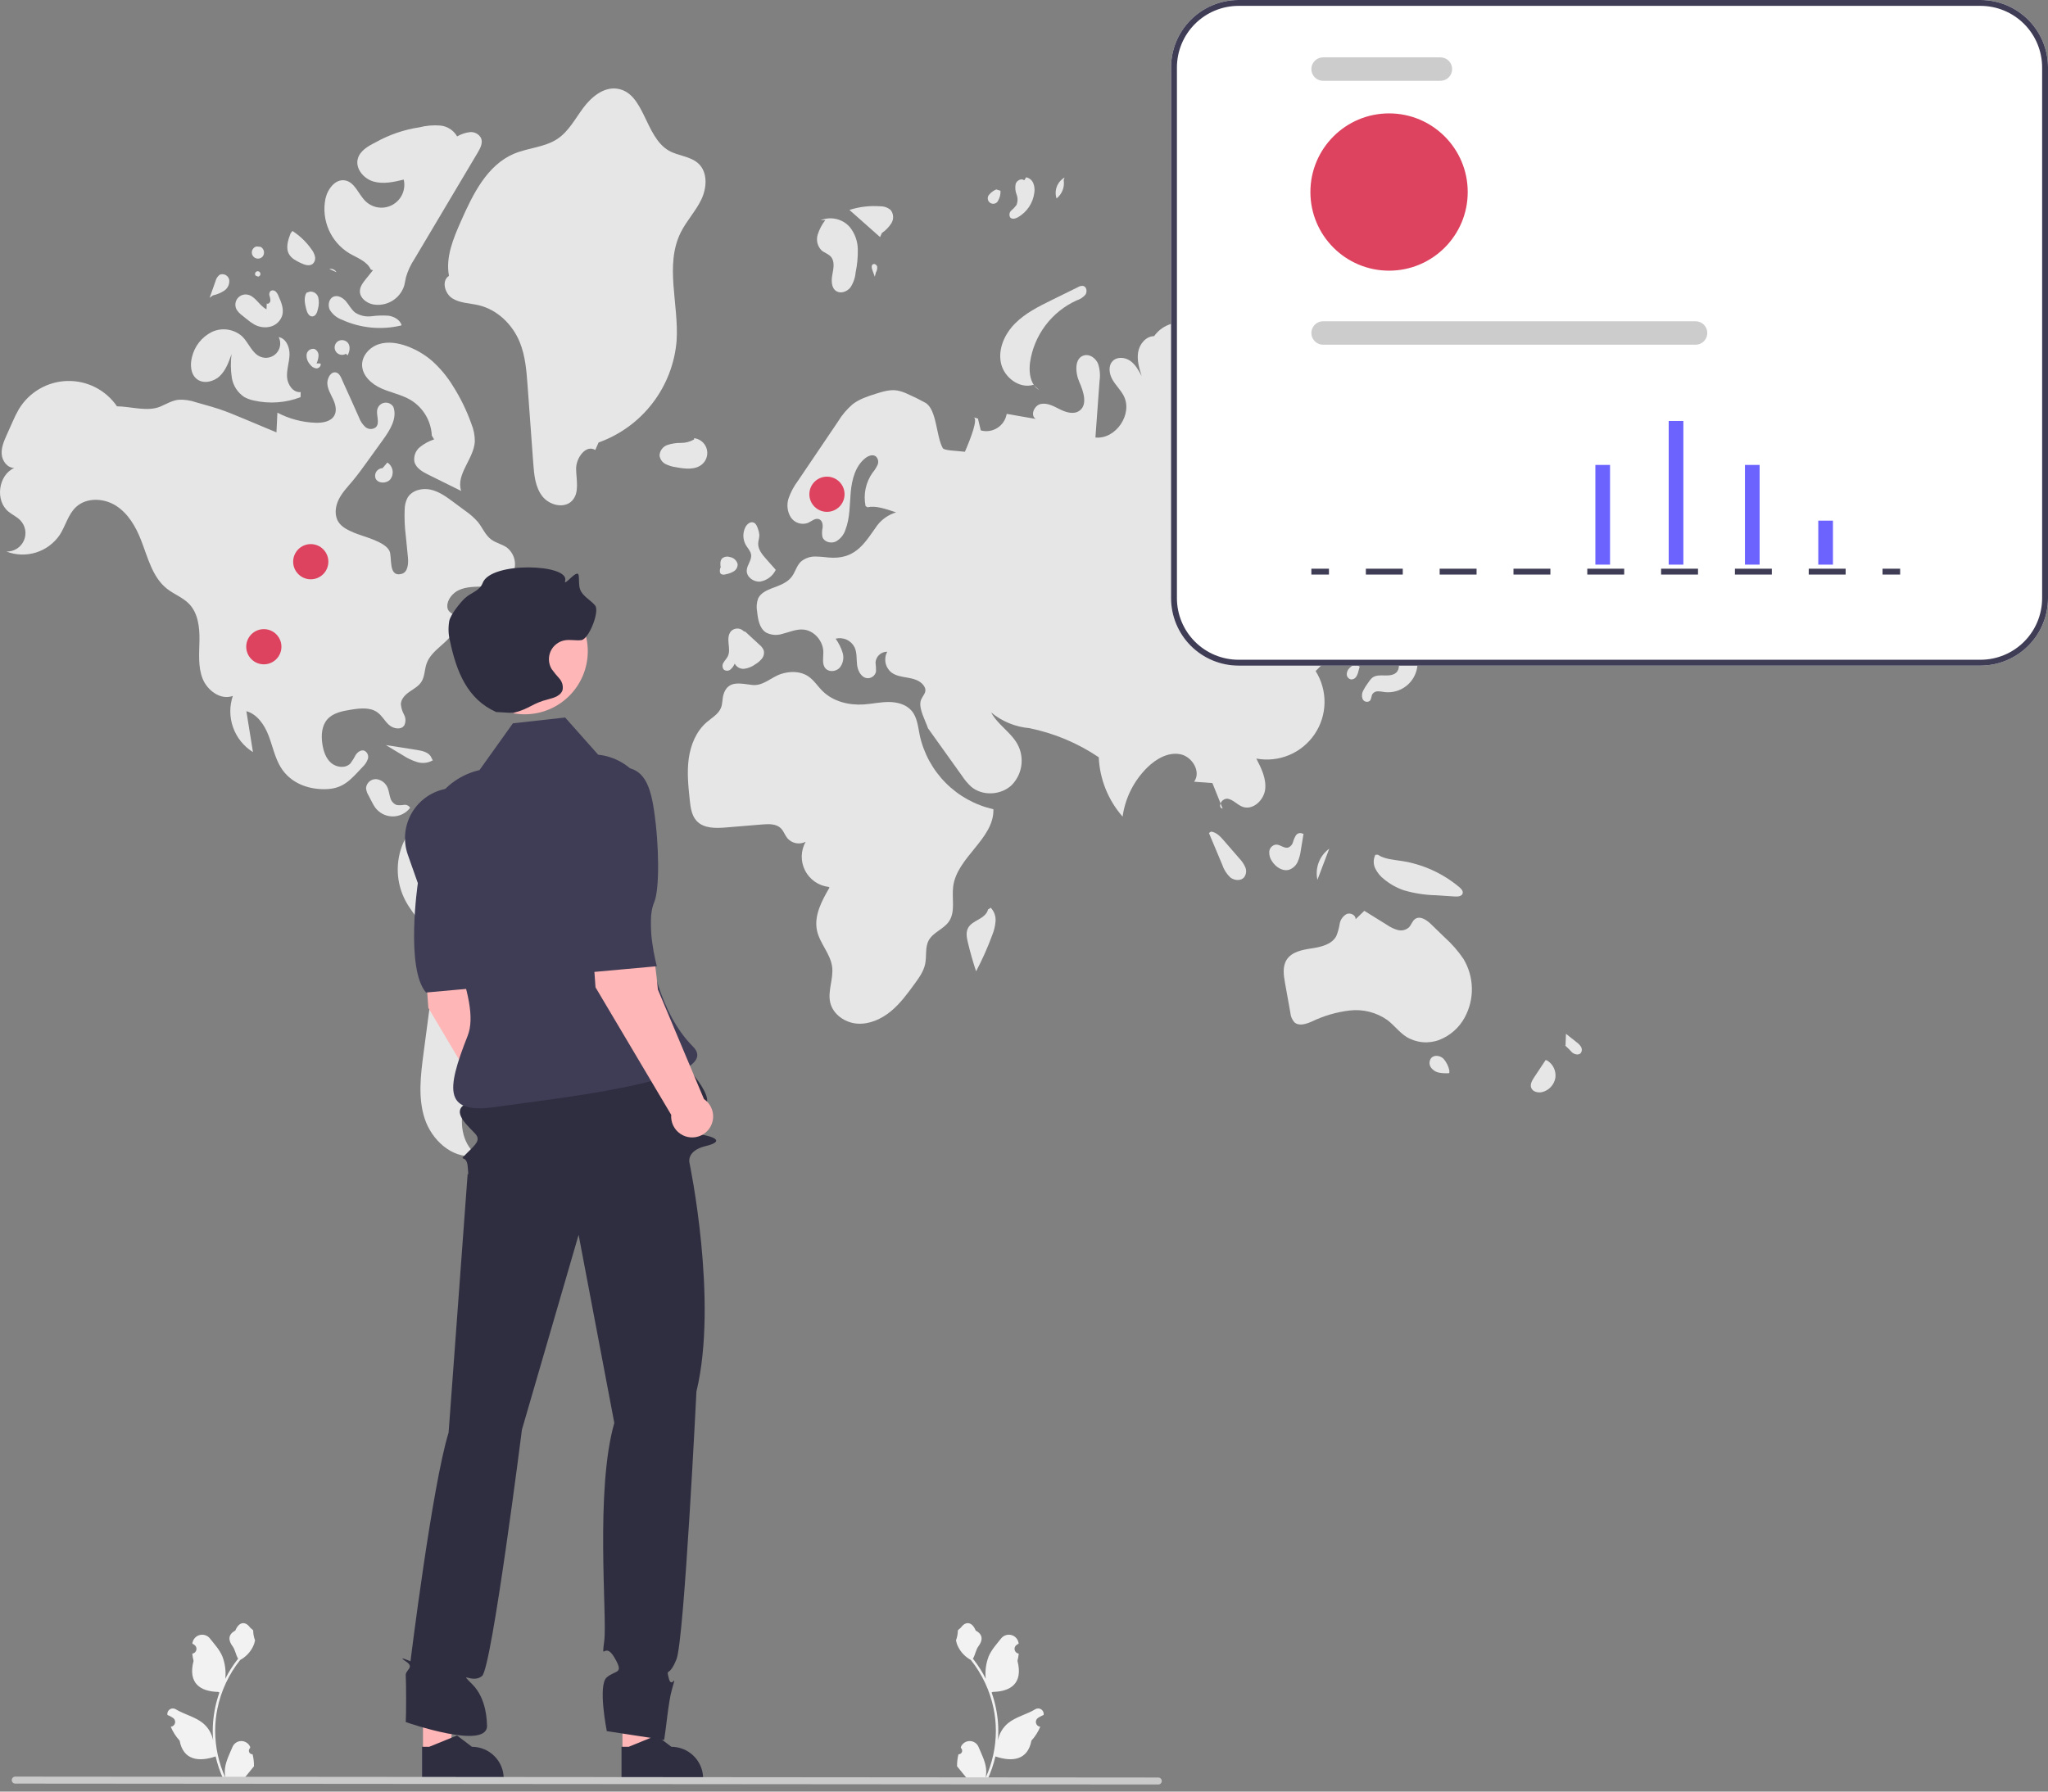 <svg width="240" height="210" viewBox="0 0 240 210" fill="none" xmlns="http://www.w3.org/2000/svg">
<rect x="0" y="0" width="240" height="210" fill="#808080" stroke="none"/>
<g clip-path="url(#clip0_535_8063)">
<path d="M112.317 205.627C112.403 205.631 112.488 205.608 112.56 205.562C112.633 205.517 112.689 205.45 112.722 205.371C112.755 205.291 112.763 205.204 112.745 205.12C112.727 205.037 112.683 204.96 112.62 204.902L112.592 204.788L112.603 204.761C112.689 204.557 112.834 204.384 113.019 204.262C113.203 204.14 113.42 204.075 113.641 204.076C113.862 204.077 114.079 204.143 114.262 204.266C114.446 204.39 114.589 204.564 114.674 204.769C115.013 205.584 115.444 206.402 115.55 207.264C115.597 207.646 115.577 208.032 115.492 208.407C116.287 206.671 116.701 204.785 116.703 202.876C116.703 202.397 116.677 201.918 116.624 201.442C116.579 201.052 116.518 200.664 116.44 200.28C116.014 198.192 115.098 196.235 113.769 194.57C113.126 194.219 112.605 193.679 112.278 193.023C112.159 192.788 112.076 192.536 112.029 192.276C112.17 191.904 112.244 191.51 112.248 191.112C112.349 190.959 112.53 190.883 112.641 190.733C113.19 189.988 113.947 190.118 114.342 191.13C115.187 191.556 115.195 192.263 114.677 192.943C114.347 193.375 114.302 193.96 114.013 194.423C114.043 194.461 114.074 194.498 114.103 194.536C114.647 195.235 115.121 195.986 115.518 196.778C115.422 195.891 115.537 194.993 115.855 194.16C116.177 193.383 116.781 192.729 117.312 192.057C117.453 191.876 117.644 191.742 117.861 191.67C118.078 191.598 118.312 191.592 118.532 191.653C118.753 191.713 118.95 191.838 119.1 192.011C119.249 192.184 119.344 192.398 119.373 192.625L119.376 192.655C119.297 192.699 119.22 192.746 119.144 192.796C119.049 192.86 118.975 192.951 118.933 193.057C118.89 193.163 118.881 193.279 118.905 193.391C118.93 193.502 118.988 193.604 119.071 193.682C119.155 193.76 119.26 193.811 119.373 193.828L119.384 193.83C119.356 194.115 119.306 194.397 119.235 194.674C119.917 197.311 118.445 198.272 116.343 198.315C116.296 198.339 116.251 198.363 116.205 198.385C116.604 199.516 116.854 200.695 116.95 201.891C117.004 202.596 117 203.305 116.94 204.01L116.944 203.985C117.096 203.201 117.514 202.494 118.128 201.982C119.039 201.234 120.326 200.958 121.309 200.357C121.413 200.29 121.535 200.254 121.659 200.253C121.783 200.253 121.905 200.288 122.009 200.355C122.114 200.421 122.198 200.517 122.25 200.629C122.303 200.742 122.322 200.867 122.306 200.99L122.302 201.016C122.155 201.076 122.013 201.144 121.875 201.222C121.796 201.266 121.718 201.314 121.643 201.364C121.548 201.427 121.474 201.518 121.432 201.624C121.389 201.73 121.379 201.846 121.404 201.958C121.429 202.069 121.487 202.171 121.57 202.249C121.653 202.327 121.758 202.378 121.871 202.396L121.883 202.398L121.907 202.401C121.656 202.999 121.305 203.549 120.868 204.028C120.442 206.33 118.61 206.548 116.651 205.878H116.65C116.435 206.812 116.123 207.721 115.72 208.591H112.401C112.389 208.554 112.378 208.516 112.367 208.479C112.675 208.498 112.983 208.48 113.286 208.424C113.04 208.122 112.793 207.818 112.547 207.515C112.541 207.51 112.536 207.504 112.531 207.497C112.407 207.343 112.28 207.189 112.155 207.035C112.149 206.56 112.203 206.087 112.317 205.627Z" fill="#F2F2F2"/>
<path d="M29.601 205.627C29.515 205.631 29.43 205.608 29.358 205.562C29.285 205.517 29.229 205.45 29.196 205.371C29.163 205.291 29.154 205.204 29.173 205.12C29.191 205.037 29.235 204.96 29.297 204.902L29.326 204.788L29.315 204.761C29.229 204.557 29.084 204.384 28.899 204.262C28.715 204.14 28.498 204.075 28.277 204.076C28.055 204.077 27.839 204.143 27.655 204.266C27.472 204.39 27.328 204.564 27.244 204.769C26.905 205.584 26.474 206.402 26.368 207.264C26.321 207.646 26.341 208.032 26.426 208.407C25.63 206.671 25.217 204.785 25.215 202.876C25.214 202.397 25.241 201.918 25.294 201.442C25.338 201.052 25.399 200.664 25.478 200.28C25.904 198.192 26.82 196.235 28.149 194.57C28.792 194.219 29.313 193.679 29.64 193.023C29.758 192.788 29.842 192.536 29.889 192.276C29.747 191.904 29.673 191.51 29.67 191.112C29.569 190.959 29.387 190.883 29.277 190.733C28.727 189.988 27.971 190.118 27.575 191.13C26.731 191.556 26.723 192.263 27.241 192.943C27.57 193.375 27.616 193.96 27.905 194.423C27.875 194.461 27.844 194.498 27.814 194.536C27.271 195.235 26.797 195.986 26.399 196.778C26.496 195.891 26.381 194.993 26.063 194.16C25.741 193.383 25.137 192.729 24.606 192.057C24.465 191.876 24.274 191.742 24.057 191.67C23.84 191.598 23.606 191.592 23.386 191.653C23.165 191.714 22.968 191.838 22.818 192.011C22.669 192.184 22.573 192.398 22.545 192.625L22.542 192.655C22.621 192.699 22.698 192.746 22.774 192.796C22.869 192.86 22.942 192.951 22.985 193.057C23.028 193.163 23.037 193.279 23.012 193.391C22.988 193.502 22.93 193.604 22.847 193.682C22.763 193.76 22.658 193.811 22.545 193.828L22.534 193.83C22.562 194.115 22.612 194.397 22.683 194.674C22 197.311 23.473 198.272 25.575 198.315C25.622 198.339 25.667 198.363 25.713 198.385C25.314 199.516 25.064 200.695 24.968 201.891C24.914 202.596 24.918 203.305 24.978 204.01L24.974 203.985C24.822 203.201 24.404 202.494 23.79 201.982C22.879 201.234 21.592 200.958 20.609 200.357C20.505 200.29 20.383 200.254 20.259 200.253C20.135 200.253 20.013 200.288 19.908 200.355C19.804 200.421 19.72 200.517 19.668 200.629C19.615 200.742 19.596 200.867 19.612 200.99L19.616 201.016C19.763 201.076 19.905 201.144 20.043 201.222C20.122 201.266 20.2 201.314 20.275 201.364C20.37 201.427 20.444 201.518 20.486 201.624C20.529 201.73 20.538 201.846 20.514 201.958C20.489 202.069 20.431 202.171 20.348 202.249C20.265 202.327 20.159 202.378 20.047 202.396L20.035 202.398L20.011 202.401C20.262 202.999 20.613 203.549 21.05 204.028C21.476 206.33 23.308 206.548 25.267 205.878H25.268C25.483 206.812 25.794 207.721 26.198 208.591H29.517C29.529 208.554 29.54 208.516 29.551 208.479C29.243 208.498 28.935 208.48 28.632 208.424C28.878 208.122 29.125 207.818 29.371 207.515C29.376 207.51 29.382 207.504 29.386 207.497C29.511 207.343 29.637 207.189 29.762 207.035C29.769 206.56 29.715 206.087 29.601 205.627Z" fill="#F2F2F2"/>
<path d="M79.775 27.244C80.447 25.891 81.52 24.768 82.177 23.409C82.833 22.049 82.961 20.23 81.867 19.189C80.938 18.305 79.483 18.293 78.372 17.653C75.542 16.022 75.546 10.843 72.31 10.395C70.737 10.178 69.313 11.357 68.362 12.63C67.411 13.902 66.654 15.386 65.335 16.271C63.842 17.273 61.912 17.317 60.254 18.013C57.075 19.347 55.409 22.778 54.016 25.931C53.118 27.962 52.2 30.153 52.616 32.334C51.711 32.898 52.115 34.413 53.018 34.978C53.922 35.544 55.057 35.532 56.094 35.777C58.275 36.292 60.061 38.028 60.907 40.103C61.567 41.72 61.702 43.495 61.829 45.237C62.05 48.26 62.271 51.282 62.492 54.304C62.59 55.649 62.719 57.078 63.538 58.15C64.356 59.221 66.129 59.67 67.049 58.684C67.928 57.743 67.532 56.252 67.514 54.963C67.496 53.675 68.661 52.07 69.759 52.745L70.146 51.866C72.655 50.968 74.851 49.366 76.473 47.252C78.094 45.138 79.072 42.601 79.29 39.946C79.57 35.669 77.868 31.082 79.775 27.244Z" fill="#E6E6E6"/>
<path d="M82.338 54.366C82.58 54.138 82.752 53.845 82.834 53.522C82.915 53.199 82.902 52.86 82.797 52.544C82.692 52.228 82.498 51.949 82.239 51.739C81.981 51.53 81.668 51.399 81.337 51.361L81.341 51.507C80.869 51.782 80.33 51.924 79.784 51.916C79.239 51.907 78.697 51.993 78.181 52.169C77.925 52.263 77.703 52.431 77.545 52.653C77.386 52.875 77.298 53.139 77.293 53.412C77.323 53.621 77.403 53.82 77.526 53.991C77.649 54.163 77.812 54.302 78 54.397C78.378 54.583 78.785 54.706 79.203 54.762C80.28 54.965 81.54 55.118 82.338 54.366Z" fill="#E6E6E6"/>
<path d="M103.344 27.315C103.795 27.008 104.178 26.612 104.469 26.15C104.61 25.916 104.677 25.646 104.661 25.373C104.646 25.101 104.548 24.84 104.381 24.624C104.042 24.329 103.605 24.171 103.155 24.181C101.934 24.09 100.707 24.234 99.541 24.607C100.738 25.668 101.936 26.729 103.133 27.79L103.344 27.315Z" fill="#E6E6E6"/>
<path d="M97.356 30.076C97.84 30.61 97.686 31.438 97.549 32.146C97.412 32.854 97.394 33.738 98.003 34.124C98.531 34.459 99.271 34.186 99.657 33.694C100.002 33.17 100.212 32.569 100.269 31.944C100.458 31.036 100.544 30.11 100.524 29.182C100.501 28.248 100.172 27.347 99.586 26.618C99.171 26.144 98.617 25.812 98.003 25.669C97.389 25.526 96.746 25.578 96.164 25.819L96.72 25.791C96.316 26.31 96.009 26.899 95.815 27.528C95.722 27.844 95.716 28.179 95.796 28.498C95.876 28.818 96.041 29.11 96.272 29.344C96.602 29.631 97.062 29.751 97.356 30.076Z" fill="#E6E6E6"/>
<path d="M124.652 21.115L124.751 20.811C124.337 21.05 124.018 21.424 123.848 21.87C123.677 22.317 123.665 22.808 123.813 23.262C124.131 23.012 124.377 22.68 124.524 22.303C124.672 21.925 124.716 21.515 124.652 21.115Z" fill="#E6E6E6"/>
<path d="M119.275 25.475C119.802 25.176 120.252 24.759 120.588 24.255C120.924 23.752 121.138 23.177 121.212 22.576C121.269 22.203 121.226 21.82 121.087 21.469C121.015 21.295 120.902 21.141 120.756 21.021C120.611 20.901 120.438 20.818 120.253 20.781L120.028 21.136C119.705 20.858 119.162 21.144 119.026 21.548C118.939 21.967 118.975 22.403 119.131 22.802C119.287 23.204 119.28 23.651 119.111 24.047C118.93 24.28 118.726 24.495 118.502 24.688C118.392 24.787 118.321 24.922 118.3 25.068C118.278 25.214 118.309 25.364 118.385 25.49C118.597 25.732 118.994 25.631 119.275 25.475Z" fill="#E6E6E6"/>
<path d="M116.982 23.495C117.175 23.148 117.266 22.754 117.245 22.358L116.752 22.203C116.437 22.331 116.158 22.533 115.938 22.792C115.871 22.859 115.82 22.94 115.788 23.029C115.757 23.118 115.745 23.213 115.754 23.307C115.763 23.401 115.793 23.492 115.841 23.573C115.89 23.654 115.956 23.724 116.034 23.777C116.112 23.829 116.201 23.864 116.295 23.879C116.388 23.893 116.484 23.886 116.574 23.86C116.665 23.833 116.749 23.786 116.819 23.723C116.89 23.66 116.945 23.582 116.982 23.495Z" fill="#E6E6E6"/>
<path d="M141.064 21.002C141.109 21.039 141.153 21.078 141.198 21.115C141.237 21.107 141.274 21.092 141.315 21.087L141.064 21.002Z" fill="#E6E6E6"/>
<path d="M140.274 25.326C140.726 24.96 141.179 24.594 141.631 24.228C141.871 24.058 142.076 23.843 142.234 23.594C142.342 23.359 142.389 23.1 142.369 22.842C142.35 22.584 142.266 22.335 142.125 22.118C141.875 21.734 141.561 21.395 141.197 21.115C140.798 21.21 140.447 21.448 140.211 21.784C139.975 22.119 139.87 22.53 139.917 22.938C139.999 23.457 140.324 24.012 140.058 24.465C139.955 24.641 139.777 24.761 139.657 24.927C139.538 25.093 139.499 25.358 139.663 25.48C139.845 25.615 140.098 25.469 140.274 25.326Z" fill="#E6E6E6"/>
<path d="M141.264 27.565C141.432 27.574 141.601 27.547 141.757 27.485C141.914 27.424 142.056 27.329 142.173 27.208C142.777 26.712 143.306 26.131 143.743 25.482C142.725 25.805 141.707 26.127 140.689 26.45L141.007 26.821C140.725 27.005 140.934 27.502 141.264 27.565Z" fill="#E6E6E6"/>
<path d="M144.117 29.661C144.179 29.82 144.291 29.954 144.437 30.043C144.582 30.132 144.753 30.17 144.922 30.153C145.091 30.131 145.253 30.071 145.397 29.979C145.54 29.888 145.662 29.765 145.753 29.621C145.908 29.393 145.999 29.128 146.016 28.853C146.034 28.578 145.978 28.303 145.854 28.057C145.73 27.811 145.543 27.602 145.311 27.453C145.079 27.303 144.812 27.218 144.536 27.207L144.817 27.636C144.889 28.369 143.893 28.96 144.117 29.661Z" fill="#E6E6E6"/>
<path d="M163.884 37.687C164.159 37.893 164.494 38.003 164.837 38.002C165.18 38.002 165.514 37.889 165.789 37.683C165.966 37.531 166.111 37.344 166.213 37.133C166.316 36.923 166.373 36.694 166.383 36.46C166.392 36.227 166.353 35.993 166.269 35.775C166.184 35.557 166.055 35.359 165.89 35.193L165.37 35.484C165.082 35.298 164.733 35.232 164.397 35.299C164.061 35.366 163.764 35.56 163.568 35.842C163.393 36.137 163.328 36.484 163.386 36.823C163.444 37.161 163.62 37.468 163.884 37.687Z" fill="#E6E6E6"/>
<path d="M169.928 38.372C170.181 38.298 170.411 38.161 170.596 37.973C170.781 37.785 170.915 37.553 170.984 37.299L169.974 37.166C169.692 36.954 169.365 36.811 169.019 36.749C168.845 36.723 168.667 36.757 168.516 36.846C168.364 36.936 168.248 37.074 168.186 37.239C168.165 37.379 168.18 37.522 168.229 37.655C168.279 37.788 168.362 37.906 168.47 37.998C168.66 38.18 168.895 38.31 169.15 38.375C169.405 38.441 169.673 38.439 169.928 38.372Z" fill="#E6E6E6"/>
<path d="M165.755 40.391C165.773 40.555 165.837 40.711 165.94 40.84C166.043 40.969 166.181 41.067 166.337 41.12C166.508 41.201 166.699 41.229 166.886 41.2C167.073 41.171 167.247 41.087 167.385 40.958C167.446 40.889 167.49 40.807 167.513 40.718C167.535 40.629 167.537 40.535 167.516 40.445C167.496 40.356 167.454 40.272 167.395 40.202C167.335 40.131 167.26 40.076 167.175 40.041L166.417 39.903C166.125 39.751 165.75 40.061 165.755 40.391Z" fill="#E6E6E6"/>
<path d="M121.781 45.719L121.194 45.184C121.35 45.401 121.55 45.584 121.781 45.719Z" fill="#E6E6E6"/>
<path d="M117.301 42.566C117.662 44.243 119.468 45.609 121.108 45.105L121.195 45.184C120.673 44.469 120.584 43.412 120.706 42.493C120.932 40.917 121.552 39.424 122.507 38.151C123.463 36.878 124.723 35.866 126.173 35.209C126.57 35.085 126.925 34.853 127.199 34.54C127.432 34.199 127.345 33.612 126.943 33.516C126.724 33.491 126.503 33.542 126.317 33.661L123.27 35.16C121.731 35.918 120.161 36.697 118.952 37.914C117.743 39.131 116.94 40.889 117.301 42.566Z" fill="#E6E6E6"/>
<path d="M68.111 100.233C65.271 98.2 62.161 96.575 58.872 95.405C56.85 94.686 54.677 94.138 52.57 94.546C51.415 94.785 50.332 95.293 49.41 96.029C48.488 96.765 47.752 97.708 47.263 98.782C46.792 99.863 46.571 101.037 46.615 102.216C46.659 103.395 46.969 104.548 47.52 105.591C48.492 107.412 50.174 108.862 50.736 110.847C51.116 112.186 50.936 113.611 50.754 114.99C50.38 117.809 50.008 120.627 49.635 123.446C49.295 126.012 48.964 128.682 49.776 131.14C50.589 133.597 52.907 135.764 55.483 135.503L55.993 135.464C54.289 134.306 53.812 131.908 54.319 129.911C54.826 127.914 56.114 126.221 57.371 124.589C61.101 119.746 64.831 114.902 68.561 110.059C70.07 108.099 71.666 105.677 70.862 103.338C70.404 102.008 69.254 101.052 68.111 100.233Z" fill="#E6E6E6"/>
<path d="M42.69 87.989C42.312 87.86 41.913 88.145 41.691 88.476C41.511 88.832 41.3 89.171 41.061 89.489C40.48 90.088 39.421 89.969 38.794 89.418C38.167 88.867 37.896 88.015 37.774 87.189C37.628 86.199 37.691 85.094 38.345 84.335C39.018 83.555 40.124 83.345 41.142 83.183C42.194 83.016 43.372 82.876 44.233 83.502C44.776 83.896 45.092 84.532 45.594 84.976C46.097 85.42 46.991 85.588 47.369 85.034C47.468 84.838 47.519 84.621 47.515 84.401C47.512 84.181 47.456 83.965 47.351 83.772C47.139 83.387 47.011 82.961 46.976 82.522C47.001 81.913 47.49 81.43 47.99 81.082C48.49 80.734 49.055 80.433 49.383 79.92C49.787 79.289 49.744 78.475 49.995 77.769C50.601 76.059 52.763 75.299 53.393 73.598C53.545 73.24 53.562 72.839 53.441 72.47C53.178 71.793 52.465 71.925 52.421 71.097C52.379 70.305 53.04 69.528 53.711 69.198C54.637 68.742 55.716 68.778 56.748 68.751C57.779 68.723 58.891 68.586 59.648 67.885C59.893 67.632 60.081 67.331 60.202 67C60.322 66.669 60.372 66.317 60.347 65.966C60.322 65.615 60.223 65.273 60.056 64.963C59.89 64.653 59.66 64.382 59.382 64.166C58.818 63.777 58.105 63.642 57.556 63.231C56.872 62.719 56.548 61.867 56.016 61.2C55.573 60.691 55.066 60.242 54.508 59.864C54.051 59.525 53.594 59.186 53.137 58.847C52.311 58.234 51.452 57.606 50.447 57.388C49.442 57.169 48.245 57.478 47.742 58.375C47.543 58.775 47.435 59.213 47.424 59.66C47.378 60.71 47.422 61.763 47.555 62.806C47.638 63.645 47.721 64.485 47.804 65.325C47.878 66.077 47.798 67.07 47.068 67.265C45.447 67.698 45.994 65.302 45.634 64.567C45.084 63.444 42.556 62.904 41.475 62.435C40.8 62.143 40.087 61.82 39.68 61.208C39.172 60.445 39.277 59.408 39.675 58.583C40.072 57.758 40.721 57.087 41.309 56.386C41.91 55.671 42.456 54.913 43.002 54.156C43.635 53.278 44.268 52.4 44.901 51.522C45.714 50.396 46.567 49.022 46.106 47.712C46.006 47.537 45.857 47.395 45.676 47.305C45.496 47.214 45.293 47.179 45.093 47.203C44.893 47.227 44.704 47.31 44.551 47.441C44.397 47.571 44.286 47.745 44.23 47.938C44.028 48.645 44.568 49.548 44.051 50.072C43.875 50.214 43.654 50.29 43.427 50.286C43.2 50.282 42.982 50.198 42.81 50.049C42.476 49.74 42.222 49.355 42.069 48.927C41.443 47.538 40.834 46.14 40.193 44.759C39.99 44.322 39.778 43.574 39.163 43.648C38.63 43.712 38.342 44.489 38.36 44.941C38.387 45.598 38.75 46.185 39.028 46.781C39.305 47.377 39.499 48.092 39.195 48.675C38.809 49.413 37.832 49.578 37 49.554C35.431 49.506 33.895 49.101 32.507 48.368C32.471 49.139 32.434 49.91 32.398 50.681C31.294 50.219 30.189 49.757 29.085 49.294C28.87 49.204 28.656 49.115 28.441 49.025C27.51 48.635 26.577 48.245 25.618 47.928C25.073 47.748 24.521 47.593 23.969 47.437C23.634 47.343 23.298 47.248 22.963 47.153C22.301 46.919 21.599 46.819 20.898 46.859C20.161 46.951 19.504 47.347 18.823 47.643C17.303 48.303 15.337 47.639 13.708 47.627C13.062 46.684 12.19 45.918 11.171 45.398C10.152 44.879 9.02 44.624 7.877 44.656C6.734 44.687 5.617 45.005 4.629 45.58C3.641 46.154 2.812 46.968 2.219 47.945C1.933 48.441 1.678 48.953 1.456 49.481C1.235 49.976 1.014 50.471 0.793 50.967C0.468 51.693 0.137 52.459 0.201 53.252C0.264 54.045 0.872 54.855 1.668 54.848C-0.208 55.697 -0.598 58.669 0.995 59.974C1.436 60.335 1.977 60.572 2.374 60.981C2.674 61.29 2.874 61.682 2.95 62.107C3.026 62.531 2.973 62.968 2.798 63.362C2.624 63.756 2.335 64.089 1.97 64.318C1.605 64.547 1.18 64.662 0.749 64.647C1.86 65.077 3.085 65.117 4.222 64.761C5.359 64.405 6.341 63.673 7.009 62.687C7.69 61.62 7.986 60.288 8.913 59.426C10.14 58.285 12.167 58.374 13.582 59.271C14.997 60.168 15.892 61.696 16.508 63.255C17.315 65.297 17.832 67.631 19.551 68.997C20.382 69.657 21.435 70.029 22.17 70.795C23.216 71.887 23.397 73.534 23.374 75.046C23.35 76.558 23.187 78.127 23.738 79.535C24.289 80.943 25.868 82.102 27.284 81.571C26.878 82.774 26.89 84.079 27.319 85.275C27.747 86.47 28.567 87.486 29.644 88.158C29.387 86.558 29.128 84.958 28.871 83.358C30.156 83.72 30.989 84.967 31.471 86.213C31.952 87.459 32.206 88.806 32.904 89.945C34.002 91.739 35.991 92.511 38.015 92.505C40.201 92.497 41.031 91.455 42.471 89.92C42.761 89.658 42.98 89.329 43.11 88.96C43.169 88.775 43.159 88.575 43.082 88.396C43.004 88.217 42.865 88.073 42.69 87.989Z" fill="#E6E6E6"/>
<path d="M48.879 87.908C47.657 87.716 46.436 87.524 45.214 87.332C45.854 87.717 46.495 88.102 47.135 88.487C47.669 88.843 48.25 89.123 48.861 89.319C49.167 89.415 49.49 89.447 49.81 89.414C50.129 89.38 50.438 89.281 50.718 89.123L50.561 88.824C50.315 88.201 49.541 88.012 48.879 87.908Z" fill="#E6E6E6"/>
<path d="M48.049 94.701L48.058 94.68C47.984 94.557 47.875 94.459 47.745 94.399C47.615 94.339 47.47 94.319 47.329 94.342C47.048 94.392 46.76 94.397 46.477 94.356C46.297 94.285 46.137 94.173 46.01 94.028C45.882 93.883 45.791 93.71 45.744 93.523C45.623 93.157 45.587 92.767 45.449 92.407C45.349 92.123 45.172 91.872 44.939 91.681C44.706 91.491 44.424 91.369 44.126 91.328C43.826 91.304 43.529 91.399 43.299 91.592C43.069 91.785 42.924 92.061 42.895 92.36C42.919 92.668 43.017 92.966 43.181 93.228C43.312 93.481 43.444 93.735 43.576 93.988C43.687 94.216 43.815 94.434 43.958 94.642C44.192 94.964 44.497 95.226 44.849 95.409C45.202 95.592 45.592 95.69 45.989 95.696C46.386 95.702 46.779 95.615 47.137 95.442C47.495 95.269 47.807 95.015 48.049 94.701Z" fill="#E6E6E6"/>
<path d="M40.913 29.68C41.844 30.229 43.009 30.607 43.451 31.592L43.706 31.675C43.428 32.02 43.15 32.366 42.871 32.712C42.528 33.139 42.166 33.615 42.174 34.163C42.185 34.918 42.912 35.488 43.645 35.666C44.429 35.827 45.244 35.691 45.932 35.285C46.621 34.879 47.135 34.232 47.373 33.469C47.46 33.151 47.496 32.82 47.573 32.499C47.796 31.738 48.132 31.015 48.571 30.354C51.042 26.197 53.512 22.041 55.983 17.885C56.291 17.367 56.608 16.748 56.376 16.192C56.253 15.957 56.062 15.764 55.828 15.639C55.594 15.513 55.328 15.46 55.063 15.488C54.536 15.552 54.027 15.723 53.569 15.99C53.365 15.632 53.077 15.329 52.73 15.107C52.383 14.884 51.988 14.749 51.577 14.714C50.757 14.65 49.931 14.722 49.134 14.927C47.332 15.198 45.595 15.795 44.007 16.688C43.138 17.127 42.182 17.669 41.93 18.61C41.62 19.767 42.619 20.946 43.769 21.278C44.92 21.61 46.148 21.331 47.312 21.051C47.444 21.616 47.389 22.208 47.156 22.739C46.923 23.269 46.524 23.71 46.019 23.995C45.515 24.28 44.931 24.394 44.356 24.319C43.782 24.244 43.246 23.985 42.831 23.581C41.996 22.768 41.588 21.357 40.442 21.148C39.299 20.939 38.391 22.157 38.139 23.291C37.892 24.512 38.026 25.779 38.522 26.922C39.018 28.064 39.853 29.027 40.913 29.68Z" fill="#E6E6E6"/>
<path d="M55.241 49.68C54.691 48.13 53.968 46.646 53.086 45.257C52.417 44.159 51.592 43.164 50.636 42.305C49.762 41.55 48.758 40.962 47.673 40.569C46.619 40.188 45.447 40 44.382 40.347C43.316 40.694 42.41 41.685 42.432 42.805C42.456 44.043 43.539 45.012 44.669 45.52C45.798 46.029 47.054 46.251 48.12 46.883C48.844 47.322 49.449 47.932 49.883 48.66C50.316 49.389 50.563 50.212 50.604 51.058L50.872 51.502C50.264 51.703 49.697 52.012 49.198 52.413C48.951 52.617 48.762 52.883 48.651 53.183C48.539 53.484 48.509 53.808 48.562 54.124C48.749 54.874 49.514 55.304 50.207 55.647C51.486 56.281 52.766 56.915 54.045 57.548C53.394 55.606 55.526 53.798 55.644 51.753C55.649 51.042 55.512 50.337 55.241 49.68Z" fill="#E6E6E6"/>
<path d="M23.073 44.436C23.849 45.039 25.042 44.757 25.753 44.079C26.464 43.401 26.81 42.435 27.133 41.507C27.015 42.426 27.026 43.356 27.166 44.272C27.239 44.73 27.406 45.167 27.657 45.557C27.908 45.947 28.237 46.281 28.623 46.537C28.974 46.729 29.352 46.867 29.745 46.945C31.569 47.36 33.476 47.224 35.222 46.554L35.238 45.956C34.361 46.057 33.697 45.094 33.639 44.213C33.581 43.332 33.901 42.467 33.929 41.585C33.957 40.702 33.531 39.67 32.662 39.513C32.814 39.819 32.87 40.163 32.821 40.501C32.773 40.839 32.622 41.154 32.39 41.404C32.158 41.655 31.856 41.828 31.523 41.902C31.189 41.977 30.842 41.947 30.525 41.819C29.519 41.41 29.154 40.184 28.377 39.426C27.896 38.999 27.3 38.723 26.664 38.633C26.027 38.544 25.378 38.645 24.799 38.923C24.226 39.215 23.724 39.627 23.327 40.132C22.93 40.637 22.647 41.222 22.499 41.847C22.262 42.754 22.333 43.862 23.073 44.436Z" fill="#E6E6E6"/>
<path d="M47.025 38.147L47.061 38.089C46.844 37.463 46.173 37.096 45.517 37.003C44.856 36.959 44.193 36.981 43.536 37.068C42.874 37.154 42.202 37.006 41.637 36.65C41.186 36.313 40.929 35.782 40.568 35.349C40.207 34.916 39.623 34.561 39.099 34.767C38.532 34.992 38.381 35.787 38.656 36.331C38.98 36.853 39.47 37.253 40.046 37.466C42.23 38.468 44.688 38.708 47.025 38.147Z" fill="#E6E6E6"/>
<path d="M39.569 40.022C39.388 40.155 39.265 40.353 39.226 40.575C39.187 40.796 39.236 41.024 39.361 41.211C39.486 41.397 39.679 41.528 39.899 41.576C40.118 41.624 40.348 41.585 40.54 41.468L40.731 41.656C40.986 41.201 41.091 40.59 40.765 40.182C40.621 40.013 40.419 39.903 40.198 39.873C39.977 39.844 39.753 39.897 39.569 40.022Z" fill="#E6E6E6"/>
<path d="M37.329 41.657C37.332 41.494 37.285 41.334 37.196 41.199C37.106 41.063 36.977 40.957 36.826 40.896C36.723 40.878 36.618 40.882 36.517 40.906C36.415 40.93 36.32 40.974 36.236 41.036C36.152 41.098 36.082 41.177 36.029 41.267C35.976 41.356 35.942 41.456 35.929 41.559C35.913 41.77 35.941 41.982 36.01 42.181C36.08 42.381 36.19 42.564 36.333 42.719C36.416 42.844 36.525 42.95 36.652 43.03C36.779 43.11 36.922 43.162 37.071 43.183C37.371 43.193 37.677 42.879 37.555 42.605L37.097 42.596C37.238 42.302 37.317 41.983 37.329 41.657Z" fill="#E6E6E6"/>
<path d="M28.373 36.967C28.541 37.103 28.709 37.239 28.878 37.376C29.169 37.627 29.484 37.851 29.818 38.043C30.401 38.366 31.088 38.45 31.733 38.277C32.051 38.187 32.342 38.017 32.577 37.785C32.813 37.552 32.986 37.264 33.081 36.947C33.282 36.189 32.954 35.403 32.633 34.687C32.56 34.483 32.439 34.298 32.28 34.149C32.199 34.078 32.095 34.036 31.987 34.032C31.878 34.027 31.772 34.061 31.685 34.126C31.622 34.204 31.581 34.297 31.564 34.396C31.547 34.495 31.556 34.597 31.59 34.691C31.659 34.88 31.69 35.08 31.682 35.28C31.65 35.478 31.443 35.665 31.26 35.583L31.231 36.257C30.358 35.815 29.896 34.639 28.924 34.523C28.706 34.497 28.484 34.531 28.285 34.622C28.084 34.713 27.913 34.857 27.79 35.039C27.666 35.221 27.595 35.433 27.584 35.652C27.572 35.871 27.622 36.09 27.726 36.283C27.895 36.551 28.114 36.783 28.373 36.967Z" fill="#E6E6E6"/>
<path d="M26.293 34.059C26.495 33.92 26.655 33.729 26.755 33.505C26.855 33.282 26.891 33.035 26.86 32.792C26.836 32.674 26.786 32.563 26.714 32.467C26.642 32.371 26.55 32.291 26.444 32.235C26.338 32.178 26.221 32.146 26.101 32.14C25.981 32.134 25.861 32.154 25.75 32.199C25.5 32.386 25.325 32.655 25.255 32.959C25.025 33.608 24.795 34.257 24.564 34.906L24.951 34.625C25.43 34.522 25.885 34.33 26.293 34.059Z" fill="#E6E6E6"/>
<path d="M30.775 30.075C30.845 29.988 30.894 29.886 30.919 29.778C30.945 29.67 30.947 29.558 30.924 29.448C30.902 29.34 30.856 29.237 30.79 29.148C30.723 29.058 30.638 28.985 30.54 28.932L30.056 28.887C29.947 28.915 29.845 28.968 29.759 29.042C29.673 29.116 29.606 29.21 29.563 29.315C29.52 29.42 29.502 29.533 29.511 29.646C29.52 29.76 29.555 29.869 29.614 29.966C29.672 30.063 29.753 30.145 29.849 30.206C29.945 30.266 30.054 30.303 30.167 30.313C30.28 30.324 30.394 30.308 30.5 30.266C30.605 30.225 30.7 30.159 30.775 30.075Z" fill="#E6E6E6"/>
<path d="M35.226 30.821C35.678 31.037 36.249 31.243 36.642 30.933C36.758 30.827 36.844 30.693 36.892 30.544C36.941 30.395 36.948 30.235 36.915 30.082C36.845 29.776 36.708 29.489 36.516 29.241C35.915 28.379 35.152 27.642 34.27 27.072L34.051 27.356C33.747 28.147 33.452 29.071 33.878 29.805C34.164 30.3 34.71 30.574 35.226 30.821Z" fill="#E6E6E6"/>
<path d="M38.589 31.526L39.433 31.907C39.35 31.763 39.224 31.649 39.073 31.58C38.921 31.512 38.752 31.492 38.589 31.526Z" fill="#E6E6E6"/>
<path d="M36.314 34.182L35.915 34.313C35.576 34.87 35.723 35.583 35.88 36.216C35.98 36.616 36.195 37.109 36.607 37.09C37.008 37.073 37.186 36.587 37.263 36.193C37.383 35.765 37.396 35.314 37.301 34.88C37.246 34.665 37.117 34.477 36.936 34.349C36.755 34.221 36.534 34.161 36.314 34.182Z" fill="#E6E6E6"/>
<path d="M29.953 32.306L30.248 32.425C30.317 32.415 30.381 32.383 30.43 32.333C30.479 32.283 30.51 32.218 30.519 32.149C30.527 32.079 30.512 32.009 30.477 31.949C30.441 31.889 30.387 31.842 30.322 31.816C30.257 31.79 30.186 31.786 30.118 31.805C30.051 31.823 29.992 31.864 29.95 31.92C29.907 31.976 29.885 32.044 29.886 32.114C29.886 32.183 29.91 32.251 29.953 32.306Z" fill="#E6E6E6"/>
<path d="M44.832 54.872C44.689 54.875 44.549 54.913 44.423 54.981C44.298 55.049 44.19 55.147 44.11 55.265C44.03 55.383 43.979 55.519 43.962 55.661C43.944 55.803 43.961 55.947 44.011 56.081C44.301 56.705 45.299 56.708 45.743 56.182C45.856 56.032 45.938 55.861 45.982 55.678C46.026 55.496 46.032 55.306 45.999 55.121C45.966 54.937 45.895 54.761 45.791 54.605C45.686 54.449 45.551 54.316 45.392 54.215L44.832 54.872Z" fill="#E6E6E6"/>
<path d="M59.207 69.656C59.091 69.686 58.982 69.74 58.887 69.814C58.792 69.888 58.713 69.98 58.655 70.084C58.596 70.189 58.559 70.304 58.546 70.424C58.532 70.543 58.543 70.664 58.577 70.779L59.406 70.836C59.686 70.696 59.967 70.555 60.248 70.414C60.231 70.295 60.19 70.181 60.128 70.078C60.066 69.975 59.984 69.885 59.887 69.815C59.79 69.744 59.68 69.694 59.563 69.666C59.446 69.639 59.325 69.635 59.207 69.656Z" fill="#E6E6E6"/>
<path d="M55.839 70.68C55.602 70.848 55.412 71.074 55.286 71.336C55.161 71.599 55.104 71.888 55.121 72.179C55.148 72.468 55.267 72.742 55.459 72.959C55.652 73.177 55.909 73.328 56.193 73.39C56.48 73.435 56.773 73.369 57.013 73.206C57.254 73.043 57.423 72.795 57.487 72.512C57.627 71.655 56.706 71.028 56.375 70.225L55.839 70.68Z" fill="#E6E6E6"/>
<path d="M88.021 65.02C88.109 65.663 87.529 66.227 87.507 66.876C87.482 67.646 88.32 68.245 89.087 68.169C89.467 68.103 89.828 67.95 90.139 67.721C90.45 67.493 90.704 67.195 90.881 66.852L90.897 66.779C90.524 66.357 90.15 65.935 89.777 65.513C89.318 64.995 88.832 64.405 88.85 63.713C88.859 63.372 88.993 63.041 88.986 62.7C88.968 62.455 88.913 62.213 88.823 61.984C88.722 61.682 88.585 61.342 88.283 61.241C87.906 61.113 87.525 61.447 87.345 61.803C87.183 62.131 87.104 62.493 87.115 62.859C87.127 63.224 87.228 63.581 87.41 63.898C87.629 64.268 87.963 64.594 88.021 65.02Z" fill="#E6E6E6"/>
<path d="M84.5 67.283C84.582 67.327 84.672 67.353 84.765 67.359C84.857 67.365 84.95 67.351 85.037 67.317C85.37 67.261 85.689 67.144 85.981 66.974C86.126 66.887 86.245 66.763 86.326 66.615C86.407 66.467 86.447 66.3 86.443 66.131C86.392 65.919 86.28 65.726 86.12 65.578C85.96 65.429 85.76 65.332 85.544 65.297C85.395 65.244 85.234 65.229 85.078 65.253C84.921 65.277 84.772 65.339 84.645 65.434C84.367 65.695 84.4 66.138 84.455 66.516L84.396 66.614C84.344 66.848 84.311 67.138 84.5 67.283Z" fill="#E6E6E6"/>
<path d="M143.282 94.78C143.201 94.579 143.12 94.379 143.039 94.178C142.928 94.451 142.97 94.73 143.282 94.78Z" fill="#E6E6E6"/>
<path d="M191.77 52.531C190.734 51.406 190.099 50.758 189.444 49.364C189.088 48.595 188.547 47.927 187.869 47.418C187.192 46.909 186.399 46.576 185.561 46.448C183.411 46.094 181.213 46.655 179.037 46.542C175.551 46.362 172.407 44.492 169.068 43.472C167.199 42.949 165.295 42.556 163.371 42.298C162.263 42.122 161.154 41.947 160.045 41.772C156.411 41.197 152.754 40.62 149.076 40.697C148.015 40.719 146.538 40.4 146.623 39.343C146.728 38.029 149.091 38.202 149.546 36.965C149.827 36.2 149.154 35.396 148.416 35.05C147.678 34.705 146.826 34.6 146.156 34.136C145.486 33.672 145.119 32.595 145.735 32.06C144.028 32.935 142.322 33.81 140.616 34.685C139.197 35.412 137.612 36.358 137.361 37.933C136.506 38.159 135.758 38.678 135.248 39.401C134.288 39.406 133.534 40.327 133.376 41.274C133.217 42.221 133.505 43.179 133.79 44.096C133.442 43.429 133.072 42.736 132.458 42.301C131.844 41.866 130.91 41.783 130.387 42.324C129.85 42.878 129.976 43.809 130.356 44.481C130.735 45.153 131.319 45.696 131.677 46.38C132.796 48.515 130.768 51.522 128.369 51.284C128.53 49.079 128.691 46.873 128.852 44.668C128.954 43.99 128.897 43.297 128.685 42.645C128.423 42.013 127.753 41.495 127.086 41.644C125.887 41.912 125.99 43.669 126.489 44.791C126.987 45.914 127.485 47.476 126.466 48.164C125.809 48.608 124.917 48.334 124.207 47.979C123.497 47.625 122.738 47.188 121.962 47.353C121.186 47.519 120.698 48.705 121.383 49.105C120.246 48.907 119.109 48.709 117.972 48.512C117.916 48.847 117.79 49.166 117.603 49.449C117.415 49.732 117.171 49.972 116.885 50.155C116.598 50.337 116.277 50.458 115.942 50.509C115.606 50.559 115.264 50.539 114.936 50.449C114.825 49.986 114.713 49.524 114.601 49.061C114.435 49.015 114.269 48.968 114.102 48.922C114.625 49.068 113.807 51.27 113.075 52.953C112.09 52.837 110.651 52.815 110.486 52.533C109.7 51.181 109.793 47.962 108.427 47.202C107.742 46.821 107.039 46.474 106.319 46.16C105.941 45.98 105.541 45.849 105.13 45.769C104.291 45.637 103.445 45.898 102.635 46.155C101.679 46.458 100.7 46.774 99.908 47.39C99.231 47.977 98.651 48.666 98.189 49.434C96.625 51.748 95.061 54.063 93.497 56.378C93.031 56.996 92.665 57.683 92.411 58.414C92.291 58.778 92.251 59.163 92.294 59.543C92.336 59.924 92.461 60.291 92.658 60.618C92.866 60.94 93.176 61.182 93.539 61.306C93.901 61.43 94.295 61.428 94.656 61.301C95.109 61.105 95.563 60.66 96.012 60.866C96.353 61.021 96.438 61.468 96.402 61.841C96.316 62.205 96.309 62.584 96.382 62.952C96.587 63.531 97.373 63.733 97.934 63.482C98.48 63.184 98.889 62.687 99.075 62.094C99.616 60.707 99.561 59.172 99.695 57.69C99.83 56.208 100.235 54.622 101.404 53.701C101.754 53.425 102.267 53.226 102.628 53.488C102.762 53.611 102.856 53.772 102.894 53.95C102.933 54.129 102.915 54.314 102.843 54.481C102.692 54.813 102.496 55.121 102.26 55.398C101.86 55.959 101.581 56.597 101.439 57.272C101.297 57.946 101.295 58.643 101.433 59.318L101.672 59.466C102.583 59.229 103.803 59.653 105.013 60.058C104.135 60.319 103.361 60.851 102.803 61.578C101.405 63.54 100.393 65.397 97.626 65.374C96.97 65.368 96.32 65.238 95.663 65.237C95.001 65.196 94.348 65.413 93.843 65.843C93.345 66.33 93.191 67.072 92.766 67.623C92.206 68.348 91.27 68.642 90.416 68.972C89.792 69.212 89.133 69.537 88.847 70.141C88.666 70.637 88.624 71.172 88.726 71.69C88.822 72.605 88.993 73.646 89.769 74.141C90.06 74.292 90.377 74.384 90.704 74.412C91.03 74.44 91.359 74.402 91.671 74.301C92.478 74.105 93.268 73.735 94.098 73.79C95.4 73.877 96.473 75.127 96.486 76.433C96.493 77.093 96.3 77.851 96.738 78.346C97.149 78.811 97.966 78.728 98.392 78.277C98.59 78.037 98.727 77.751 98.789 77.447C98.852 77.141 98.839 76.826 98.751 76.527C98.57 75.932 98.292 75.371 97.927 74.867C98.361 74.754 98.82 74.796 99.226 74.984C99.633 75.172 99.961 75.495 100.157 75.897C100.446 76.54 100.353 77.282 100.445 77.981C100.537 78.679 100.963 79.456 101.666 79.496C101.896 79.503 102.121 79.428 102.302 79.286C102.484 79.144 102.609 78.943 102.658 78.718C102.665 78.364 102.646 78.009 102.6 77.657C102.624 77.311 102.779 76.987 103.035 76.752C103.29 76.517 103.625 76.388 103.972 76.392C103.758 76.788 103.689 77.246 103.775 77.687C103.862 78.128 104.1 78.526 104.447 78.811C104.983 79.226 105.691 79.318 106.358 79.434C107.025 79.55 107.736 79.733 108.167 80.256C108.884 81.126 108.007 81.518 107.87 82.255C107.702 83.16 108.458 84.497 108.749 85.363C110.083 87.229 111.417 89.096 112.752 90.963C113.05 91.417 113.401 91.833 113.798 92.203C115.115 93.335 117.287 93.223 118.55 92.032C119.163 91.412 119.56 90.612 119.685 89.75C119.809 88.888 119.654 88.008 119.242 87.241C118.461 85.82 116.915 84.94 116.151 83.51C117.422 84.562 118.983 85.204 120.627 85.35C123.535 85.942 126.299 87.1 128.759 88.761C128.874 91.331 129.86 93.785 131.555 95.721C131.86 93.528 132.882 91.497 134.463 89.946C135.491 88.944 136.896 88.135 138.306 88.405C139.717 88.674 140.787 90.473 139.934 91.628C140.648 91.681 141.363 91.734 142.078 91.787C142.398 92.584 142.719 93.381 143.04 94.178C143.097 94.011 143.206 93.866 143.351 93.765C143.497 93.664 143.67 93.613 143.847 93.618C144.516 93.719 144.986 94.341 145.622 94.571C146.822 95.005 148.105 93.804 148.26 92.538C148.415 91.272 147.813 90.049 147.227 88.916C148.52 89.155 149.855 89.013 151.068 88.505C152.281 87.998 153.319 87.148 154.056 86.059C154.794 84.971 155.197 83.691 155.218 82.376C155.239 81.061 154.877 79.769 154.175 78.658C155.566 77.197 157.203 75.992 159.011 75.097C160.684 74.27 162.515 73.703 163.977 72.543C165.44 71.384 166.465 69.37 165.762 67.641C165.265 66.42 164.019 65.591 163.646 64.326C163.106 62.495 164.746 60.602 166.599 60.144C168.452 59.687 170.387 60.249 172.213 60.807C171.932 58.929 174.109 57.168 175.888 57.835C176.632 57.533 177.377 57.232 178.122 56.93C177.258 58.833 175.388 60.044 174.012 61.618C172.637 63.191 171.818 65.754 173.255 67.271C175.314 65.405 177.374 63.538 179.433 61.671C181.587 59.719 183.742 57.766 185.896 55.813C185.793 55.511 185.69 55.209 185.587 54.907C187.626 54.133 189.821 53.492 191.77 52.531Z" fill="#E6E6E6"/>
<path d="M84.796 77.654C84.713 77.774 84.668 77.917 84.669 78.063C84.67 78.209 84.715 78.351 84.8 78.469C84.91 78.564 85.05 78.616 85.195 78.618C85.341 78.62 85.482 78.571 85.595 78.48C85.816 78.291 85.989 78.052 86.099 77.783C86.206 77.99 86.374 78.159 86.58 78.267C86.787 78.375 87.021 78.417 87.252 78.387C87.714 78.318 88.151 78.135 88.525 77.856C88.822 77.682 89.084 77.455 89.298 77.186C89.404 77.05 89.477 76.892 89.51 76.723C89.544 76.554 89.538 76.38 89.492 76.214C89.381 75.96 89.209 75.737 88.99 75.566C88.445 75.062 87.9 74.559 87.355 74.055L87.17 74C87.074 73.898 86.959 73.816 86.83 73.76C86.701 73.703 86.563 73.673 86.422 73.672C86.282 73.67 86.143 73.697 86.013 73.751C85.884 73.805 85.766 73.884 85.668 73.984C85.329 74.363 85.328 74.929 85.38 75.434C85.431 75.939 85.512 76.478 85.287 76.933C85.158 77.194 84.939 77.401 84.796 77.654Z" fill="#E6E6E6"/>
<path d="M116.415 94.85C114.297 94.378 112.358 93.311 110.828 91.772C109.298 90.234 108.24 88.29 107.779 86.17C107.578 85.17 107.487 84.076 106.822 83.303C106.177 82.554 105.125 82.284 104.137 82.284C103.149 82.284 102.175 82.511 101.189 82.573C99.465 82.68 97.638 82.225 96.406 81.015C95.822 80.442 95.38 79.715 94.698 79.263C93.782 78.655 92.567 78.656 91.523 79C90.36 79.383 89.429 80.432 88.157 80.288C86.835 80.138 85.302 79.67 84.783 81.411C84.634 81.913 84.685 82.463 84.496 82.951C84.204 83.702 83.431 84.126 82.819 84.651C81.587 85.709 80.932 87.316 80.711 88.925C80.49 90.534 80.661 92.168 80.832 93.783C80.924 94.654 81.046 95.592 81.644 96.232C82.478 97.124 83.878 97.089 85.095 96.989C86.508 96.872 87.922 96.755 89.336 96.638C90.099 96.575 90.967 96.549 91.509 97.088C91.835 97.41 91.972 97.878 92.258 98.236C92.515 98.54 92.867 98.749 93.258 98.828C93.648 98.907 94.054 98.851 94.409 98.669C94.122 99.182 93.966 99.757 93.954 100.343C93.943 100.93 94.076 101.511 94.342 102.034C94.609 102.557 95 103.007 95.481 103.342C95.963 103.678 96.519 103.89 97.102 103.959L97.211 104.028C96.306 105.578 95.367 107.319 95.742 109.074C96.064 110.579 97.311 111.786 97.514 113.311C97.701 114.711 96.971 116.142 97.294 117.517C97.621 118.909 99.027 119.879 100.453 119.983C101.88 120.087 103.281 119.454 104.386 118.546C105.49 117.638 106.345 116.469 107.186 115.313C107.706 114.599 108.239 113.856 108.417 112.991C108.607 112.071 108.387 111.051 108.835 110.225C109.351 109.272 110.575 108.915 111.194 108.025C111.994 106.873 111.523 105.304 111.7 103.912C112.138 100.468 116.514 98.321 116.415 94.85Z" fill="#E6E6E6"/>
<path d="M115.782 106.609C115.662 107.147 115.159 107.501 114.679 107.772C114.199 108.043 113.671 108.316 113.427 108.81C113.176 109.315 113.291 109.918 113.422 110.467C113.694 111.609 114.015 112.738 114.385 113.853C115.101 112.5 115.726 111.101 116.256 109.665C116.481 109.13 116.619 108.563 116.667 107.985C116.689 107.696 116.65 107.405 116.553 107.132C116.455 106.859 116.302 106.609 116.102 106.398L115.782 106.609Z" fill="#E6E6E6"/>
<path d="M145.234 100.618C144.633 99.924 144.031 99.23 143.43 98.536C143.019 98.061 142.55 97.554 141.926 97.475L141.67 97.638C142.191 98.88 142.713 100.122 143.234 101.363C143.419 101.93 143.744 102.441 144.179 102.849C144.646 103.216 145.402 103.286 145.792 102.838C145.917 102.67 145.996 102.472 146.021 102.264C146.046 102.055 146.015 101.844 145.933 101.651C145.763 101.268 145.527 100.918 145.234 100.618Z" fill="#E6E6E6"/>
<path d="M151.061 101.947C151.288 101.868 151.497 101.743 151.673 101.579C151.849 101.415 151.989 101.216 152.083 100.995C152.27 100.551 152.393 100.084 152.449 99.607C152.552 98.985 152.654 98.364 152.757 97.742L152.623 97.707C152.492 97.645 152.343 97.632 152.204 97.67C152.064 97.709 151.943 97.797 151.864 97.918C151.712 98.165 151.598 98.433 151.523 98.713C151.485 98.852 151.416 98.982 151.321 99.091C151.226 99.201 151.107 99.287 150.974 99.344C150.491 99.49 150.034 98.978 149.53 98.998C149.327 99.024 149.138 99.118 148.995 99.265C148.851 99.412 148.762 99.603 148.742 99.808C148.713 100.22 148.829 100.629 149.072 100.964C149.501 101.631 150.299 102.167 151.061 101.947Z" fill="#E6E6E6"/>
<path d="M154.386 103.127L155.772 99.477C155.21 99.884 154.78 100.446 154.534 101.095C154.287 101.743 154.236 102.449 154.386 103.127Z" fill="#E6E6E6"/>
<path d="M161.458 100.184L161.178 100.195C161.053 100.443 160.986 100.716 160.983 100.994C160.981 101.272 161.042 101.546 161.163 101.796C161.409 102.295 161.766 102.73 162.208 103.067C162.893 103.632 163.674 104.069 164.515 104.355C165.747 104.715 167.021 104.911 168.305 104.939C169.038 104.987 169.772 105.035 170.506 105.083C170.855 105.106 171.307 105.061 171.404 104.725C171.485 104.447 171.248 104.186 171.027 103.999C169.086 102.366 166.733 101.298 164.225 100.912C163.274 100.767 162.265 100.708 161.458 100.184Z" fill="#E6E6E6"/>
<path d="M169.29 109.87C168.763 109.358 168.235 108.847 167.707 108.335C167.194 107.837 166.425 107.31 165.837 107.716C165.499 107.95 165.395 108.405 165.108 108.7C164.934 108.856 164.723 108.966 164.495 109.021C164.267 109.075 164.03 109.071 163.803 109.01C163.353 108.884 162.927 108.682 162.543 108.413L161.234 107.601C160.782 107.32 160.33 107.04 159.879 106.76L158.859 107.751C158.903 107.263 158.253 106.946 157.803 107.139C157.589 107.259 157.405 107.426 157.265 107.627C157.124 107.828 157.03 108.058 156.991 108.3C156.916 108.784 156.785 109.257 156.601 109.711C156.084 110.702 154.827 110.996 153.721 111.162C152.615 111.328 151.362 111.562 150.771 112.51C150.278 113.301 150.425 114.315 150.59 115.232L151.213 118.7C151.243 119.12 151.411 119.518 151.692 119.832C152.24 120.315 153.088 120.021 153.756 119.727C155.153 119.055 156.652 118.621 158.191 118.441C159.744 118.267 161.307 118.668 162.585 119.567C163.378 120.17 163.982 121.006 164.822 121.541C165.4 121.889 166.05 122.101 166.723 122.159C167.395 122.218 168.072 122.123 168.702 121.88C169.964 121.377 171.009 120.445 171.653 119.248C172.224 118.193 172.511 117.007 172.485 115.807C172.459 114.607 172.121 113.435 171.504 112.405C170.874 111.471 170.13 110.62 169.29 109.87Z" fill="#E6E6E6"/>
<path d="M167.734 123.999C167.608 124.153 167.533 124.343 167.523 124.542C167.512 124.741 167.565 124.938 167.675 125.104C167.905 125.434 168.255 125.659 168.651 125.732C169.042 125.802 169.441 125.821 169.837 125.787L169.849 125.491C169.743 124.971 169.504 124.489 169.154 124.091C168.772 123.727 168.096 123.616 167.734 123.999Z" fill="#E6E6E6"/>
<path d="M181.322 124.315L181.132 124.246C180.682 124.925 180.232 125.603 179.782 126.282C179.54 126.647 179.287 127.085 179.435 127.498C179.609 127.986 180.256 128.129 180.758 128C181.142 127.896 181.487 127.685 181.755 127.391C182.022 127.098 182.201 126.734 182.269 126.342C182.324 125.949 182.264 125.548 182.096 125.188C181.928 124.828 181.659 124.525 181.322 124.315Z" fill="#E6E6E6"/>
<path d="M184.754 122.162L183.511 121.174C183.494 121.632 183.477 122.091 183.461 122.549L183.414 122.55C183.701 122.801 183.971 123.07 184.224 123.356C184.515 123.603 185.003 123.716 185.252 123.426C185.326 123.323 185.369 123.199 185.373 123.072C185.378 122.944 185.345 122.818 185.279 122.709C185.142 122.493 184.963 122.307 184.754 122.162Z" fill="#E6E6E6"/>
<path d="M162.298 79.173C161.777 79.157 161.199 79.125 160.795 79.455C160.662 79.574 160.546 79.71 160.448 79.859L160.306 80.059C160.093 80.338 159.907 80.637 159.751 80.952C159.669 81.099 159.62 81.263 159.607 81.431C159.594 81.599 159.617 81.768 159.675 81.926C159.708 82.002 159.758 82.069 159.82 82.123C159.883 82.178 159.956 82.218 160.036 82.24C160.115 82.263 160.199 82.268 160.281 82.255C160.362 82.242 160.44 82.212 160.509 82.165C160.731 81.959 160.679 81.584 160.848 81.331C160.922 81.236 161.017 81.159 161.126 81.107C161.235 81.055 161.355 81.029 161.475 81.031C161.716 81.037 161.956 81.064 162.192 81.112C162.846 81.202 163.512 81.102 164.111 80.826C164.71 80.549 165.217 80.107 165.573 79.551C165.929 78.995 166.118 78.349 166.119 77.689C166.119 77.029 165.931 76.383 165.576 75.826L165.534 75.698C165.173 75.685 164.818 75.798 164.532 76.019C164.246 76.239 164.046 76.553 163.967 76.906C163.851 77.514 164.098 78.219 163.73 78.717C163.419 79.136 162.82 79.189 162.298 79.173Z" fill="#E6E6E6"/>
<path d="M166.968 72.73L166.888 72.723C166.422 72.808 165.974 72.975 165.565 73.216C165.431 73.278 165.324 73.386 165.264 73.521C165.246 73.593 165.247 73.668 165.265 73.739C165.283 73.81 165.319 73.876 165.369 73.93C165.471 74.037 165.589 74.127 165.72 74.194C165.915 74.324 166.13 74.421 166.357 74.479C166.471 74.507 166.59 74.507 166.704 74.478C166.818 74.448 166.922 74.391 167.008 74.311C167.089 74.2 167.144 74.073 167.171 73.939C167.197 73.804 167.194 73.665 167.161 73.532C167.123 73.259 167.059 72.99 166.968 72.73Z" fill="#E6E6E6"/>
<path d="M158.928 79.327C159.053 79.127 159.142 78.907 159.19 78.677C159.239 78.498 159.287 78.319 159.336 78.14L158.816 77.824C158.568 77.954 158.339 78.117 158.136 78.309C158.035 78.406 157.955 78.523 157.901 78.653C157.847 78.782 157.821 78.921 157.823 79.061C157.831 79.201 157.885 79.335 157.978 79.44C158.07 79.545 158.196 79.616 158.334 79.641C158.452 79.644 158.568 79.617 158.672 79.562C158.777 79.507 158.865 79.426 158.928 79.327Z" fill="#E6E6E6"/>
<path d="M102.292 30.981C102.086 31.109 102.144 31.419 102.228 31.647C102.323 31.908 102.419 32.169 102.515 32.43L102.649 31.923C102.767 31.727 102.819 31.497 102.797 31.269C102.751 31.047 102.485 30.861 102.292 30.981Z" fill="#E6E6E6"/>
<path d="M232.095 78.02H145.138C143.043 78.017 141.033 77.184 139.551 75.702C138.069 74.22 137.236 72.211 137.233 70.115V7.905C137.236 5.809 138.069 3.8 139.551 2.318C141.033 0.836 143.043 0.002 145.138 0H232.095C234.19 0.002 236.2 0.836 237.682 2.318C239.164 3.8 239.997 5.809 240 7.905V70.115C239.997 72.211 239.164 74.22 237.682 75.702C236.2 77.184 234.19 78.017 232.095 78.02Z" fill="white"/>
<path d="M232.095 78.02H145.138C143.043 78.017 141.033 77.184 139.551 75.702C138.069 74.22 137.236 72.211 137.233 70.115V7.905C137.236 5.809 138.069 3.8 139.551 2.318C141.033 0.836 143.043 0.002 145.138 0H232.095C234.19 0.002 236.2 0.836 237.682 2.318C239.164 3.8 239.997 5.809 240 7.905V70.115C239.997 72.211 239.164 74.22 237.682 75.702C236.2 77.184 234.19 78.017 232.095 78.02ZM145.138 0.687C143.225 0.69 141.39 1.451 140.037 2.804C138.684 4.157 137.923 5.992 137.921 7.905V70.115C137.923 72.028 138.684 73.863 140.037 75.216C141.39 76.569 143.225 77.33 145.138 77.332H232.095C234.008 77.33 235.843 76.569 237.196 75.216C238.549 73.863 239.31 72.028 239.312 70.115V7.905C239.31 5.992 238.549 4.157 237.196 2.804C235.843 1.451 234.008 0.69 232.095 0.687H145.138Z" fill="#3F3D56"/>
<path d="M168.798 9.472H155.05C154.685 9.472 154.335 9.327 154.077 9.07C153.82 8.812 153.675 8.462 153.675 8.097C153.675 7.733 153.82 7.383 154.077 7.125C154.335 6.867 154.685 6.723 155.05 6.723H168.798C169.162 6.723 169.512 6.867 169.77 7.125C170.028 7.383 170.172 7.733 170.172 8.097C170.172 8.462 170.028 8.812 169.77 9.07C169.512 9.327 169.162 9.472 168.798 9.472Z" fill="#CCCCCC"/>
<path d="M198.699 40.406H155.05C154.685 40.406 154.335 40.261 154.077 40.003C153.82 39.745 153.675 39.396 153.675 39.031C153.675 38.666 153.82 38.317 154.077 38.059C154.335 37.801 154.685 37.656 155.05 37.656H198.699C199.064 37.656 199.414 37.801 199.672 38.059C199.929 38.317 200.074 38.666 200.074 39.031C200.074 39.396 199.929 39.745 199.672 40.003C199.414 40.261 199.064 40.406 198.699 40.406Z" fill="#CCCCCC"/>
<path d="M162.781 31.726C167.872 31.726 171.999 27.599 171.999 22.509C171.999 17.418 167.872 13.291 162.781 13.291C157.69 13.291 153.563 17.418 153.563 22.509C153.563 27.599 157.69 31.726 162.781 31.726Z" fill="#DD435F"/>
<path d="M155.737 66.66H153.675V67.348H155.737V66.66Z" fill="#3F3D56"/>
<path d="M216.286 67.348H211.961V66.66H216.286V67.348ZM207.636 67.348H203.311V66.66H207.636V67.348ZM198.986 67.348H194.661V66.66H198.986V67.348ZM190.336 67.348H186.011V66.66H190.336L190.336 67.348ZM181.686 67.348H177.361V66.66H181.686V67.348ZM173.036 67.348H168.711V66.66H173.036L173.036 67.348ZM164.386 67.348H160.062V66.66H164.386V67.348Z" fill="#3F3D56"/>
<path d="M222.673 66.66H220.61V67.348H222.673V66.66Z" fill="#3F3D56"/>
<path d="M188.677 54.496H186.958V66.182H188.677V54.496Z" fill="#6C63FF"/>
<path d="M206.205 54.496H204.486V66.182H206.205V54.496Z" fill="#6C63FF"/>
<path d="M214.798 61.027H213.079V66.183H214.798V61.027Z" fill="#6C63FF"/>
<path d="M197.269 49.342H195.551V66.183H197.269V49.342Z" fill="#6C63FF"/>
<path d="M30.918 77.868C32.057 77.868 32.98 76.945 32.98 75.806C32.98 74.667 32.057 73.744 30.918 73.744C29.779 73.744 28.855 74.667 28.855 75.806C28.855 76.945 29.779 77.868 30.918 77.868Z" fill="#DD435F"/>
<path d="M36.418 67.902C37.557 67.902 38.48 66.978 38.48 65.84C38.48 64.701 37.557 63.777 36.418 63.777C35.279 63.777 34.355 64.701 34.355 65.84C34.355 66.978 35.279 67.902 36.418 67.902Z" fill="#DD435F"/>
<path d="M96.909 59.995C98.048 59.995 98.971 59.072 98.971 57.933C98.971 56.794 98.048 55.871 96.909 55.871C95.77 55.871 94.847 56.794 94.847 57.933C94.847 59.072 95.77 59.995 96.909 59.995Z" fill="#DD435F"/>
<path d="M49.572 205.349L52.682 205.349L54.162 193.352L49.571 193.352L49.572 205.349Z" fill="#FFB6B6"/>
<path d="M49.463 208.594L59.028 208.593V208.472C59.028 207.485 58.636 206.538 57.938 205.84C57.239 205.142 56.292 204.749 55.305 204.749L53.558 203.424L50.298 204.75L49.463 204.75L49.463 208.594Z" fill="#2F2E41"/>
<path d="M72.944 205.349L76.055 205.349L77.534 193.352L72.943 193.352L72.944 205.349Z" fill="#FFB6B6"/>
<path d="M72.834 208.594L82.399 208.593V208.472C82.399 207.485 82.007 206.538 81.309 205.84C80.61 205.142 79.663 204.749 78.676 204.749L76.929 203.424L73.669 204.75L72.834 204.75L72.834 208.594Z" fill="#2F2E41"/>
<path d="M49.451 107.752L54.971 106.961C56.838 110.083 57.502 118.392 57.502 118.392L62.904 131.232C63.262 131.475 63.549 131.808 63.737 132.197C63.925 132.587 64.008 133.019 63.976 133.45C63.944 133.881 63.799 134.297 63.556 134.654C63.312 135.012 62.979 135.299 62.589 135.486C62.2 135.674 61.767 135.756 61.336 135.724C60.905 135.691 60.49 135.546 60.132 135.302C59.775 135.058 59.489 134.724 59.301 134.334C59.114 133.945 59.033 133.512 59.066 133.081L50.196 118.136L49.451 107.752Z" fill="#FFB6B6"/>
<path d="M52.443 92.428C51.589 92.56 50.774 92.879 50.057 93.362C49.34 93.845 48.738 94.48 48.294 95.222C47.85 95.964 47.575 96.795 47.489 97.655C47.403 98.515 47.508 99.384 47.795 100.199L48.967 103.52C48.967 103.52 47.491 113.517 49.923 116.339L57.385 115.663C57.385 115.663 56.021 110.62 57.068 108.179C57.709 106.685 57.674 101.523 57.042 97.324C56.559 94.117 55.647 91.931 52.443 92.428Z" fill="#3F3D56"/>
<path d="M78.177 122.549C78.177 122.549 83.929 128.158 82.7 129.454C81.472 130.75 78.662 132.564 81.27 132.86C83.878 133.155 84.96 133.796 82.7 134.335C80.441 134.874 80.79 136.258 80.79 136.258C80.79 136.258 84.192 152.451 81.614 163.105C81.614 163.105 80.179 192.207 79.279 194.474C78.379 196.74 78.035 195.365 78.379 196.74C78.722 198.115 79.41 195.709 78.722 198.115C78.347 199.371 78.05 202.65 77.833 203.944L71.11 202.912C71.11 202.912 70.027 197.5 71.11 196.605C72.192 195.709 73.163 196.261 71.99 194.266C70.817 192.272 70.474 195.021 70.817 192.272C71.161 189.522 69.726 174.651 71.99 166.792L67.806 144.739L61.164 167.574C61.164 167.574 57.64 195.461 56.496 196.444C55.351 197.427 53.632 195.709 55.351 197.427C57.069 199.146 57.039 201.85 57.069 202.146C57.389 205.298 47.55 201.85 47.55 201.85C47.604 201.049 47.604 197.245 47.55 196.444C47.446 195.709 48.684 195.473 47.55 194.732C46.415 193.99 48.103 194.726 48.103 194.726C48.103 194.726 50.641 174.152 52.571 167.917L54.805 137.556C54.805 137.556 54.947 138.162 54.805 136.69C54.663 135.218 53.632 136.249 54.663 135.218C55.695 134.186 56.382 133.661 55.695 132.893C55.007 132.124 53.111 130.57 54.231 129.629C55.351 128.687 57.555 122.549 57.555 122.549L79.036 122.721" fill="#2F2E41"/>
<path d="M70.1 88.463L66.227 84.102L60.107 84.782L56.188 90.265C54.103 90.745 52.28 92.005 51.096 93.788C49.911 95.57 49.455 97.739 49.82 99.847C51.341 108.603 56.508 117.095 54.802 121.415C52.212 127.973 52.054 130.648 58.254 129.728C64.454 128.809 85.225 126.689 81.198 122.662C77.171 118.635 76.287 111.906 76.287 111.906L76.125 96.51C76.296 95.581 76.274 94.627 76.058 93.708C75.843 92.789 75.439 91.924 74.874 91.168C74.308 90.412 73.591 89.782 72.77 89.316C71.948 88.851 71.04 88.56 70.1 88.463Z" fill="#3F3D56"/>
<path d="M69.042 105.345L74.562 104.555C76.429 107.676 77.092 115.986 77.092 115.986L82.495 128.826C82.852 129.069 83.14 129.402 83.328 129.791C83.516 130.18 83.599 130.613 83.567 131.044C83.535 131.475 83.39 131.89 83.146 132.248C82.903 132.605 82.57 132.893 82.18 133.08C81.79 133.268 81.358 133.35 80.927 133.317C80.496 133.285 80.08 133.139 79.723 132.896C79.366 132.652 79.079 132.318 78.892 131.928C78.705 131.538 78.624 131.106 78.657 130.675L69.787 115.729L69.042 105.345Z" fill="#FFB6B6"/>
<path d="M72.034 90.021C71.179 90.154 70.365 90.473 69.648 90.956C68.93 91.439 68.329 92.074 67.885 92.816C67.441 93.558 67.166 94.388 67.08 95.249C66.994 96.109 67.098 96.978 67.386 97.793L68.557 101.113C68.557 101.113 67.082 111.111 69.514 113.933L76.976 113.257C76.976 113.257 75.611 108.213 76.659 105.773C77.3 104.278 77.265 99.117 76.633 94.918C76.15 91.711 75.238 89.525 72.034 90.021Z" fill="#3F3D56"/>
<path d="M61.483 83.727C65.569 83.727 68.881 80.415 68.881 76.329C68.881 72.244 65.569 68.932 61.483 68.932C57.398 68.932 54.086 72.244 54.086 76.329C54.086 80.415 57.398 83.727 61.483 83.727Z" fill="#FFB6B6"/>
<path d="M60.123 83.57C62.183 83.054 62.254 82.465 64.314 81.949C64.97 81.785 65.73 81.526 65.924 80.878C65.971 80.641 65.961 80.397 65.897 80.164C65.832 79.931 65.715 79.717 65.554 79.537C65.229 79.182 64.925 78.808 64.643 78.418C64.456 78.105 64.348 77.75 64.329 77.386C64.31 77.022 64.379 76.658 64.532 76.327C64.685 75.996 64.916 75.706 65.206 75.484C65.495 75.262 65.834 75.114 66.194 75.052C66.831 74.943 67.488 75.112 68.13 75.031C69.009 74.919 70.303 71.655 69.739 70.97C69.191 70.304 68.289 69.907 67.987 69.098C67.789 68.57 67.897 67.978 67.809 67.421C67.678 66.594 66.005 68.883 66.228 68.076C66.774 66.097 57.531 65.785 56.568 68.325C56.209 69.274 55.235 69.425 54.486 70.11C53.995 70.559 52.822 71.996 52.651 72.77C52.51 73.553 52.538 74.357 52.731 75.129C53.498 78.747 54.767 81.953 58.145 83.46" fill="#2F2E41"/>
<path d="M1.787 209.063L135.736 209.168C135.79 209.168 135.843 209.158 135.893 209.137C135.943 209.117 135.988 209.087 136.026 209.049C136.064 209.011 136.095 208.966 136.115 208.916C136.136 208.866 136.146 208.813 136.146 208.759C136.146 208.705 136.136 208.652 136.115 208.602C136.095 208.552 136.064 208.507 136.026 208.469C135.988 208.431 135.943 208.401 135.893 208.381C135.843 208.36 135.79 208.35 135.736 208.35L1.787 208.244C1.734 208.244 1.68 208.254 1.63 208.275C1.581 208.295 1.535 208.326 1.497 208.364C1.459 208.402 1.429 208.447 1.408 208.497C1.388 208.546 1.377 208.6 1.377 208.653C1.377 208.707 1.388 208.761 1.408 208.81C1.429 208.86 1.459 208.905 1.497 208.943C1.535 208.981 1.581 209.011 1.63 209.032C1.68 209.052 1.734 209.063 1.787 209.063Z" fill="#CACACA"/>
</g>
<defs>
<clipPath id="clip0_535_8063">
<rect width="240" height="209.168" fill="white"/>
</clipPath>
</defs>
</svg>
